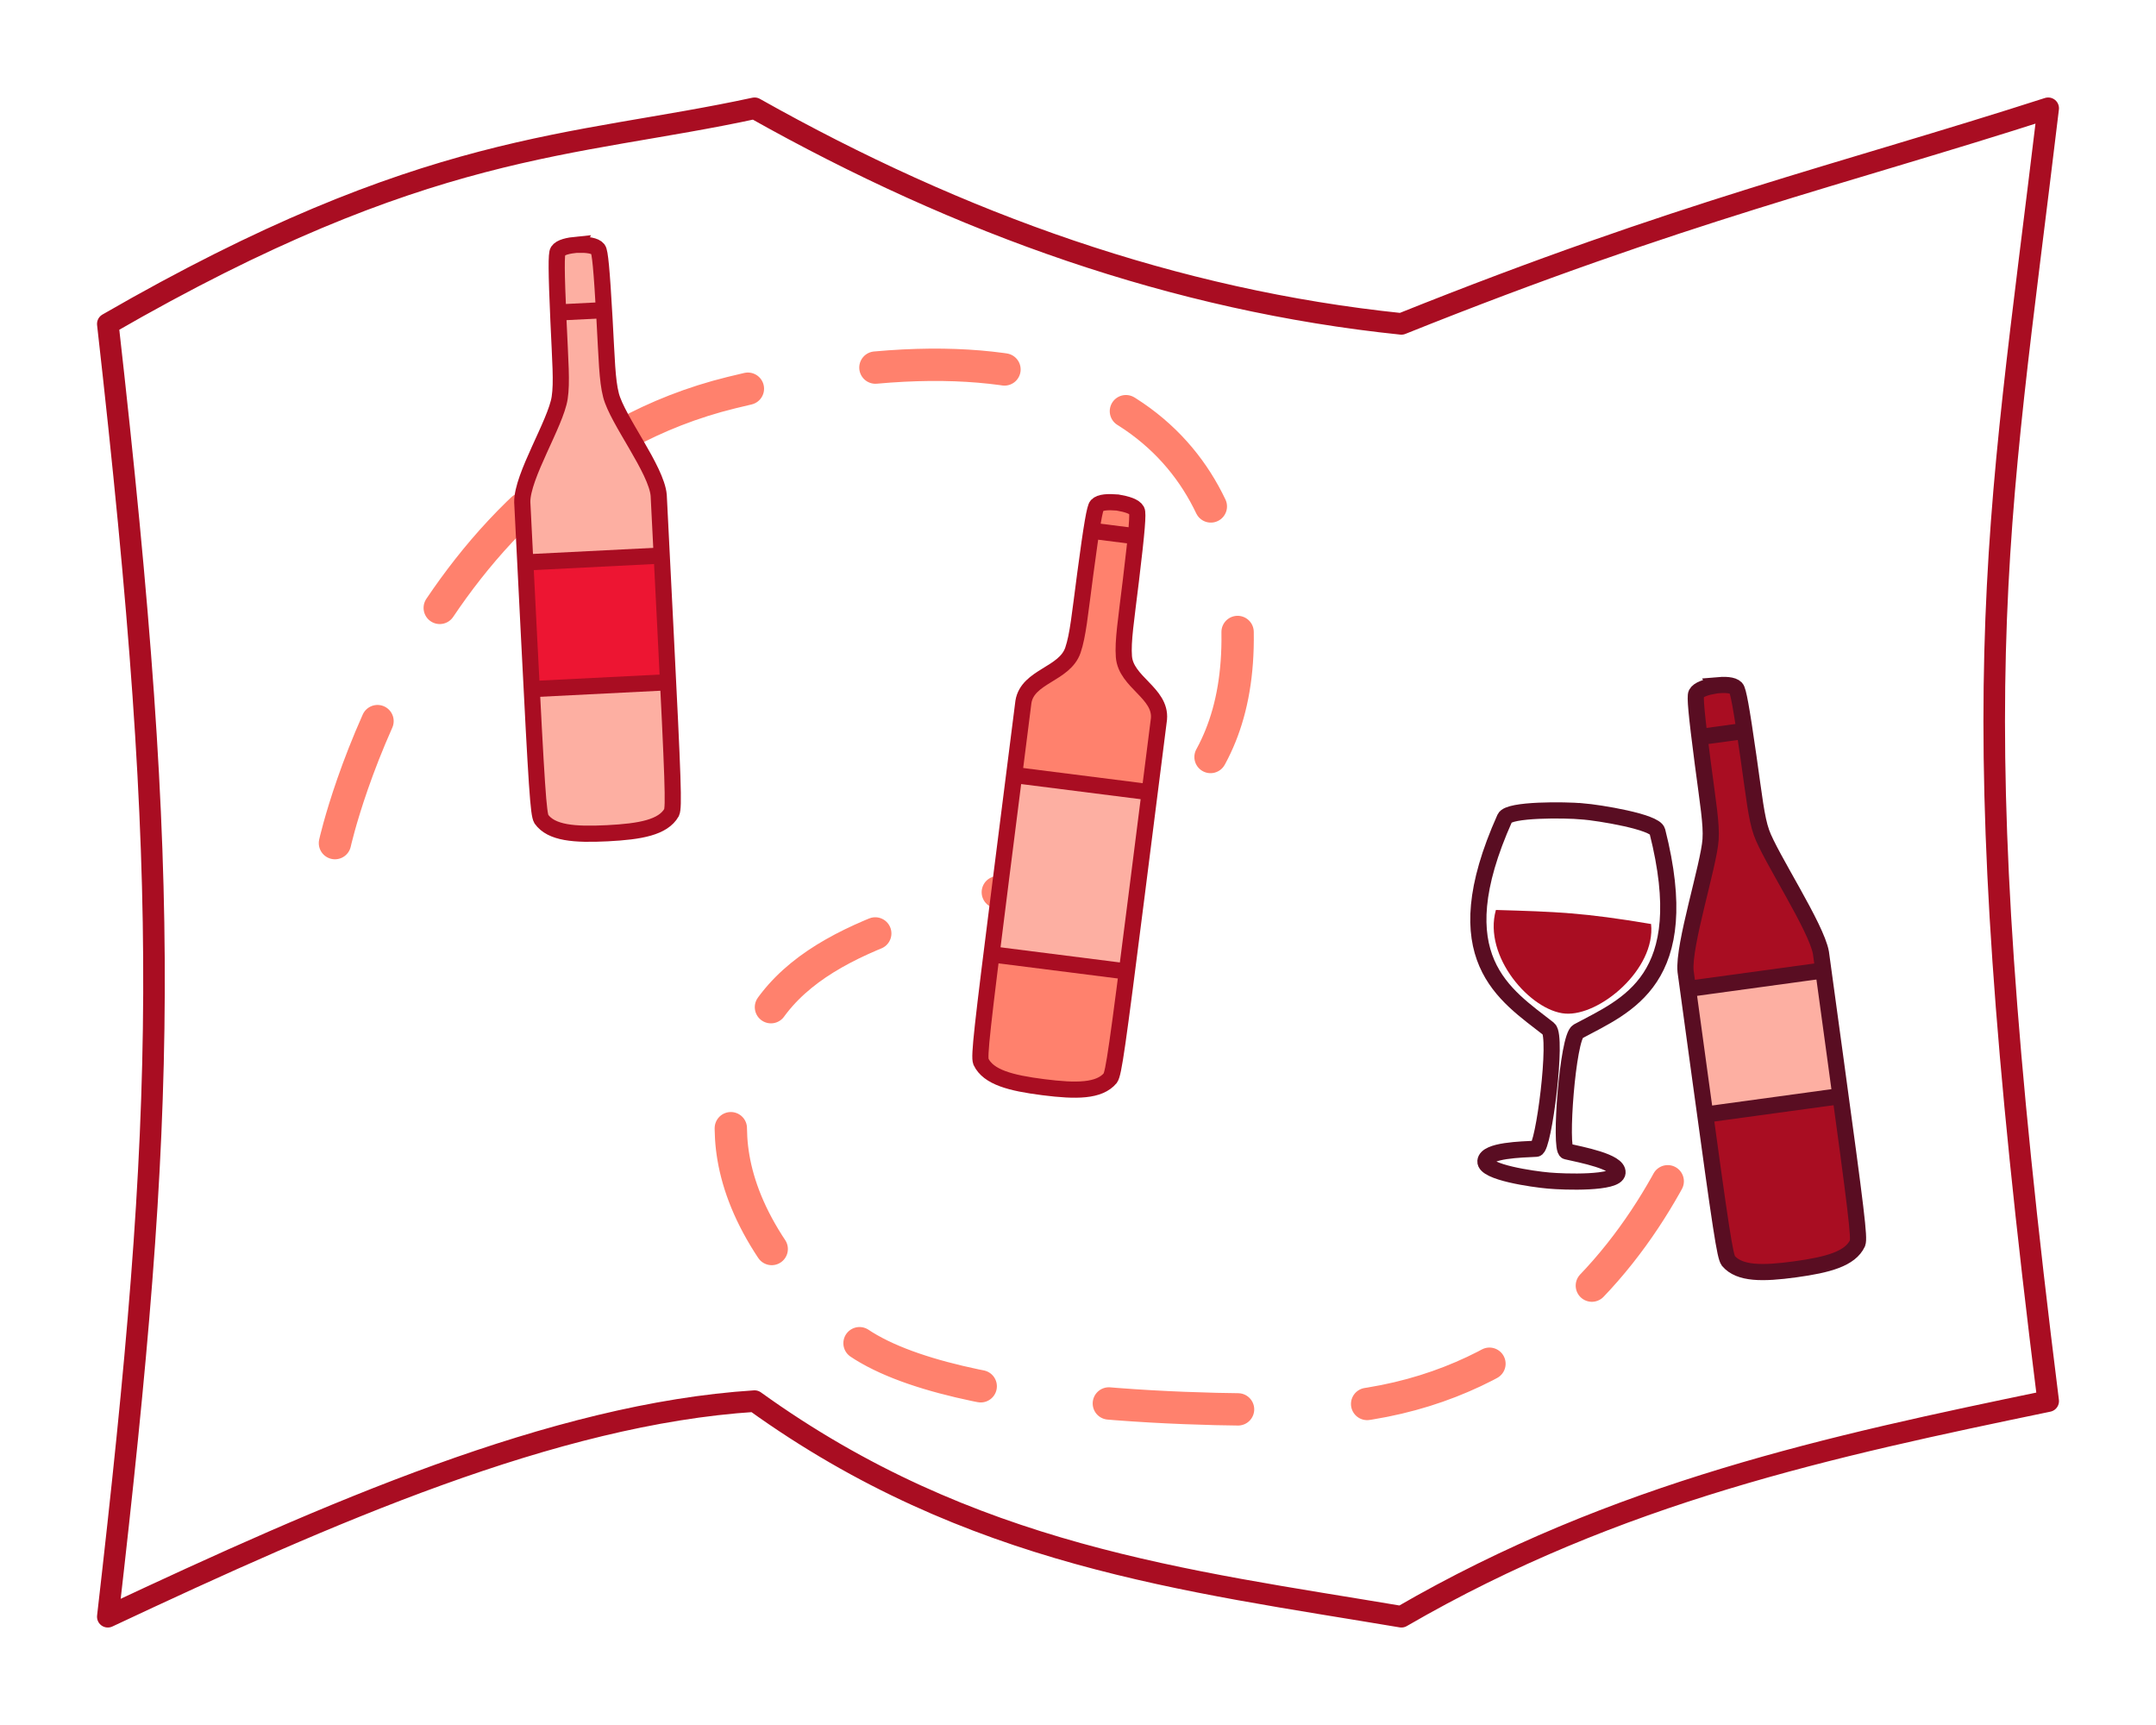 <?xml version="1.0" encoding="UTF-8" standalone="no"?>
<svg
   xmlns:dc="http://purl.org/dc/elements/1.1/"
   xmlns:cc="http://creativecommons.org/ns#"
   xmlns:rdf="http://www.w3.org/1999/02/22-rdf-syntax-ns#"
   xmlns:svg="http://www.w3.org/2000/svg"
   xmlns="http://www.w3.org/2000/svg"
   width="100"
   height="80"
   viewBox="0 0 100 80"
   id="svg2"
   version="1.1">
  <defs
     id="defs4" />
  <g
     id="layer1"
     transform="translate(9.9761645e-7,-961.833)">
    <path
       style="fill:none;fill-opacity:1;stroke:#a90d22;stroke-width:1;stroke-linecap:butt;stroke-linejoin:round;stroke-miterlimit:4;stroke-dasharray:none;stroke-opacity:1"
       d="m 5,976.854 c 14.78,-8.531 21.511,-8.164 30,-10 9.547,5.371 19.501,8.913 30,10 13.031,-5.227 20.376,-6.902 30,-10 -2.43,20.313 -4.139,26.975 0,59.958 -10,2.076 -20,4.201 -30,10 -10,-1.683 -20,-2.8 -30,-10 -9.32,0.598 -19.756,5.19 -30,10 2.717,-23.642 2.995,-33.46 0,-59.958 z"
       id="rect4277" />
    <path
       style="fill:none;fill-rule:evenodd;stroke:#ff816d;stroke-width:1.5;stroke-linecap:round;stroke-linejoin:miter;stroke-miterlimit:4;stroke-dasharray:6, 6;stroke-dashoffset:0;stroke-opacity:1"
       d="m 15.536,1000.934 c 0,0 3.825,-17.32 18.393,-20.893 17.476,-4.286 22.773,2.919 23.393,9.643 C 58.845,1006.199 38.983,1000.808 35,1009.862 c -0.644,1.463 -3.652,6.638 4.192,13.745 4.04,3.66 17.902,3.666 21.522,3.577 C 76.521,1026.796 80,1009.862 80,1009.862"
       id="path4280" />
    <path
       id="path4407"
       d="m 51.834,985.138 c -0.446,-0.036 -0.807,-0.02 -0.956,0.139 -0.099,0.106 -0.235,0.869 -0.544,3.192 -0.251,1.888 -0.336,2.83 -0.57,3.518 -0.384,1.126 -2.098,1.2 -2.295,2.392 l -1.039,8.198 c -0.9,7.101 -1.025,8.238 -0.931,8.494 0.345,0.719 1.369,0.989 2.898,1.183 1.528,0.194 2.588,0.187 3.101,-0.422 0.155,-0.225 0.318,-1.357 1.218,-8.458 l 1.039,-8.198 c 0.107,-1.203 -1.535,-1.703 -1.626,-2.889 -0.055,-0.725 0.098,-1.659 0.326,-3.549 0.281,-2.327 0.339,-3.099 0.27,-3.227 -0.104,-0.191 -0.45,-0.297 -0.891,-0.373 z"
       style="fill:#ff816d;fill-opacity:1;fill-rule:evenodd;stroke:none;stroke-width:0.412px;stroke-linecap:butt;stroke-linejoin:miter;stroke-opacity:1" />
    <path
       style="fill:#fdafa2;fill-opacity:1;stroke:none;stroke-width:1"
       d="m 47.038,997.776 -0.609,4.801 c -0.176,1.389 -0.323,2.55 -0.444,3.521 l 6.265,0.776 c 0.125,-0.97 0.289,-2.11 0.465,-3.5 l 0.609,-4.801 z"
       id="path4336" />
    <path
       style="fill:none;fill-rule:evenodd;stroke:#a90d22;stroke-width:0.75;stroke-linecap:butt;stroke-linejoin:miter;stroke-miterlimit:4;stroke-dasharray:none;stroke-opacity:1"
       d="m 50.619,986.444 2.066,0.262"
       id="path4373" />
    <path
       style="fill:none;fill-rule:evenodd;stroke:#a90d22;stroke-width:0.75;stroke-linecap:butt;stroke-linejoin:miter;stroke-miterlimit:4;stroke-dasharray:none;stroke-opacity:1"
       d="m 45.985,1006.091 6.285,0.797"
       id="path4371" />
    <path
       style="fill:none;fill-rule:evenodd;stroke:#a90d22;stroke-width:0.75;stroke-linecap:butt;stroke-linejoin:miter;stroke-miterlimit:4;stroke-dasharray:none;stroke-opacity:1"
       d="m 47.038,997.776 6.287,0.797"
       id="path4369" />
    <path
       style="fill:none;fill-rule:evenodd;stroke:#a90d22;stroke-width:0.75;stroke-linecap:butt;stroke-linejoin:miter;stroke-miterlimit:4;stroke-dasharray:none;stroke-opacity:1"
       d="m 51.834,985.138 c -0.446,-0.036 -0.807,-0.02 -0.956,0.139 -0.099,0.106 -0.235,0.869 -0.544,3.192 -0.251,1.888 -0.336,2.83 -0.57,3.518 -0.384,1.126 -2.098,1.2 -2.295,2.392 l -1.039,8.198 c -0.9,7.101 -1.025,8.238 -0.931,8.494 0.345,0.719 1.369,0.989 2.898,1.183 1.528,0.194 2.588,0.187 3.101,-0.422 0.155,-0.225 0.318,-1.357 1.218,-8.458 l 1.039,-8.198 c 0.107,-1.203 -1.535,-1.703 -1.626,-2.889 -0.055,-0.725 0.098,-1.659 0.326,-3.549 0.281,-2.327 0.339,-3.099 0.27,-3.227 -0.104,-0.191 -0.45,-0.297 -0.891,-0.373 z"
       id="path4334" />
    <path
       id="path4409"
       d="m 26.795,973.177 c -0.445,0.043 -0.798,0.122 -0.917,0.304 -0.079,0.122 -0.079,0.897 0.025,3.238 0.084,1.902 0.166,2.845 0.056,3.564 -0.18,1.176 -1.75,3.629 -1.735,4.837 l 0.311,6.174 c 0.361,7.149 0.437,8.29 0.575,8.526 0.466,0.647 1.522,0.733 3.06,0.656 1.539,-0.078 2.58,-0.27 2.979,-0.96 0.113,-0.249 0.075,-1.392 -0.286,-8.54 l -0.311,-6.174 c -0.106,-1.203 -1.915,-3.486 -2.212,-4.638 -0.182,-0.704 -0.195,-1.65 -0.302,-3.551 -0.132,-2.34 -0.21,-3.11 -0.301,-3.224 -0.136,-0.17 -0.495,-0.213 -0.943,-0.21 z"
       style="fill:#fdafa2;fill-opacity:1;fill-rule:evenodd;stroke:none;stroke-width:0.412px;stroke-linecap:butt;stroke-linejoin:miter;stroke-opacity:1" />
    <path
       style="fill:#ed1532;fill-opacity:1;stroke:none;stroke-width:1"
       d="m 24.366,987.916 0.17,3.377 c 0.071,1.398 0.099,1.539 0.15,2.515 l 6.304,-0.336 c -0.047,-0.977 -0.055,-1.1 -0.125,-2.498 l -0.17,-3.377 z"
       id="path4348" />
    <path
       style="fill:none;fill-rule:evenodd;stroke:#a90d22;stroke-width:0.75;stroke-linecap:butt;stroke-linejoin:miter;stroke-miterlimit:4;stroke-dasharray:none;stroke-opacity:1"
       d="m 25.911,976.323 2.08,-0.105"
       id="path4383" />
    <path
       style="fill:none;fill-rule:evenodd;stroke:#a90d22;stroke-width:0.75;stroke-linecap:butt;stroke-linejoin:miter;stroke-miterlimit:4;stroke-dasharray:none;stroke-opacity:1"
       d="m 24.663,993.792 6.328,-0.319"
       id="path4381" />
    <path
       style="fill:none;fill-rule:evenodd;stroke:#a90d22;stroke-width:0.75;stroke-linecap:butt;stroke-linejoin:miter;stroke-miterlimit:4;stroke-dasharray:none;stroke-opacity:1"
       d="m 24.366,987.916 6.329,-0.319"
       id="path4379" />
    <path
       style="fill:none;fill-rule:evenodd;stroke:#a90d22;stroke-width:0.75;stroke-linecap:butt;stroke-linejoin:miter;stroke-miterlimit:4;stroke-dasharray:none;stroke-opacity:1"
       d="m 26.795,973.177 c -0.445,0.043 -0.798,0.122 -0.917,0.304 -0.079,0.122 -0.079,0.897 0.025,3.238 0.084,1.902 0.166,2.845 0.056,3.564 -0.18,1.176 -1.75,3.629 -1.735,4.837 l 0.311,6.174 c 0.361,7.149 0.437,8.29 0.575,8.526 0.466,0.647 1.522,0.733 3.06,0.656 1.539,-0.078 2.58,-0.27 2.979,-0.96 0.113,-0.249 0.075,-1.392 -0.286,-8.54 l -0.311,-6.174 c -0.106,-1.203 -1.915,-3.486 -2.212,-4.638 -0.182,-0.704 -0.195,-1.65 -0.302,-3.551 -0.132,-2.34 -0.21,-3.11 -0.301,-3.224 -0.136,-0.17 -0.495,-0.213 -0.943,-0.21 z"
       id="path4350" />
    <path
       id="path4405"
       d="m 79.565,993.62 c -0.44,0.08 -0.785,0.19 -0.887,0.381 -0.068,0.129 -0.002,0.9 0.301,3.224 0.247,1.888 0.409,2.82 0.361,3.546 -0.079,1.187 -1.278,4.906 -1.159,6.108 l 0.682,4.984 c 0.97,7.092 1.144,8.222 1.302,8.445 0.519,0.605 1.579,0.601 3.105,0.392 1.526,-0.209 2.548,-0.49 2.886,-1.212 0.092,-0.258 -0.044,-1.393 -1.015,-8.485 l -0.682,-4.984 c -0.208,-1.19 -2.362,-4.45 -2.757,-5.572 -0.241,-0.686 -0.335,-1.627 -0.605,-3.513 -0.332,-2.32 -0.475,-3.081 -0.576,-3.187 -0.15,-0.157 -0.512,-0.17 -0.957,-0.129 z"
       style="fill:#a90d22;fill-opacity:1;fill-rule:evenodd;stroke:none;stroke-width:0.412px;stroke-linecap:butt;stroke-linejoin:miter;stroke-opacity:1" />
    <path
       style="fill:#fdafa2;fill-opacity:1;stroke:none;stroke-width:1"
       d="m 78.293,1007.696 0.458,3.35 c 0.19,1.387 0.23,1.524 0.365,2.493 l 6.252,-0.875 c -0.131,-0.969 -0.149,-1.091 -0.339,-2.478 l -0.458,-3.351 z"
       id="path4354" />
    <path
       style="fill:none;fill-rule:evenodd;stroke:#590d22;stroke-width:0.75;stroke-linecap:butt;stroke-linejoin:miter;stroke-miterlimit:4;stroke-dasharray:none;stroke-opacity:1"
       d="m 78.842,996.013 2.063,-0.282"
       id="path4401" />
    <path
       style="fill:none;fill-rule:evenodd;stroke:#590d22;stroke-width:0.75;stroke-linecap:butt;stroke-linejoin:miter;stroke-miterlimit:4;stroke-dasharray:none;stroke-opacity:1"
       d="m 79.092,1013.525 6.277,-0.859"
       id="path4399" />
    <path
       style="fill:none;fill-rule:evenodd;stroke:#590d22;stroke-width:0.75;stroke-linecap:butt;stroke-linejoin:miter;stroke-miterlimit:4;stroke-dasharray:none;stroke-opacity:1"
       d="m 78.293,1007.696 6.278,-0.859"
       id="path4397" />
    <path
       style="fill:none;fill-rule:evenodd;stroke:#590d22;stroke-width:0.75;stroke-linecap:butt;stroke-linejoin:miter;stroke-miterlimit:4;stroke-dasharray:none;stroke-opacity:1"
       d="m 79.565,993.62 c -0.44,0.08 -0.785,0.19 -0.887,0.381 -0.068,0.129 -0.002,0.9 0.301,3.224 0.247,1.888 0.409,2.82 0.361,3.546 -0.079,1.187 -1.278,4.906 -1.159,6.108 l 0.682,4.984 c 0.97,7.092 1.144,8.222 1.302,8.445 0.519,0.605 1.579,0.601 3.105,0.392 1.526,-0.209 2.548,-0.49 2.886,-1.212 0.092,-0.258 -0.044,-1.393 -1.015,-8.485 l -0.682,-4.984 c -0.208,-1.19 -2.362,-4.45 -2.757,-5.572 -0.241,-0.686 -0.335,-1.627 -0.605,-3.513 -0.332,-2.32 -0.475,-3.081 -0.576,-3.187 -0.15,-0.157 -0.512,-0.17 -0.957,-0.129 z"
       id="path4356" />
    <path
       style="fill:none;fill-rule:evenodd;stroke:none;stroke-width:0.75;stroke-linecap:butt;stroke-linejoin:miter;stroke-miterlimit:4;stroke-dasharray:none;stroke-opacity:1"
       d="m 78.842,996.013 2.063,-0.282"
       id="path4393" />
    <path
       style="fill:none;fill-rule:evenodd;stroke:none;stroke-width:0.75;stroke-linecap:butt;stroke-linejoin:miter;stroke-miterlimit:4;stroke-dasharray:none;stroke-opacity:1"
       d="m 79.092,1013.525 6.277,-0.859"
       id="path4391" />
    <path
       style="fill:none;fill-rule:evenodd;stroke:none;stroke-width:0.75;stroke-linecap:butt;stroke-linejoin:miter;stroke-miterlimit:4;stroke-dasharray:none;stroke-opacity:1"
       d="m 78.293,1007.696 6.278,-0.859"
       id="path4389" />
    <path
       style="fill:none;fill-rule:evenodd;stroke:none;stroke-width:0.75;stroke-linecap:butt;stroke-linejoin:miter;stroke-miterlimit:4;stroke-dasharray:none;stroke-opacity:1"
       d="m 79.565,993.62 c -0.44,0.08 -0.785,0.19 -0.887,0.381 -0.068,0.129 -0.002,0.9 0.301,3.224 0.247,1.888 0.409,2.82 0.361,3.546 -0.079,1.187 -1.278,4.906 -1.159,6.108 l 0.682,4.984 c 0.97,7.092 1.144,8.222 1.302,8.445 0.519,0.605 1.579,0.601 3.105,0.392 1.526,-0.209 2.548,-0.49 2.886,-1.212 0.092,-0.258 -0.044,-1.393 -1.015,-8.485 l -0.682,-4.984 c -0.208,-1.19 -2.362,-4.45 -2.757,-5.572 -0.241,-0.686 -0.335,-1.627 -0.605,-3.513 -0.332,-2.32 -0.475,-3.081 -0.576,-3.187 -0.15,-0.157 -0.512,-0.17 -0.957,-0.129 z"
       id="path4358" />
    <path
       id="path4140"
       d="m 73.387,999.46 c -0.801,-0.072 -3.405,-0.101 -3.59,0.312 -2.917,6.508 0.019,8.192 2.034,9.779 0.425,0.335 -0.23,5.538 -0.574,5.557 -0.696,0.037 -2.316,0.066 -2.36,0.578 -0.044,0.512 2.196,0.833 2.931,0.897 0.735,0.067 3.152,0.145 3.196,-0.367 0.044,-0.512 -1.686,-0.83 -2.365,-0.987 -0.336,-0.077 0.052,-5.303 0.529,-5.561 2.257,-1.217 5.439,-2.372 3.683,-9.285 -0.112,-0.439 -2.682,-0.858 -3.483,-0.924 z"
       style="fill:none;fill-rule:evenodd;stroke:#590d22;stroke-width:0.75;stroke-miterlimit:4;stroke-dasharray:none;stroke-opacity:1" />
    <path
       style="fill:#a90d22;fill-opacity:1;fill-rule:evenodd;stroke:none;stroke-width:0.433;stroke-miterlimit:4;stroke-dasharray:none;stroke-opacity:1"
       d="m 69.383,1004.034 c -0.607,2.159 1.615,4.682 3.214,4.806 1.598,0.124 4.208,-2.065 3.983,-4.155 -3.148,-0.53 -4.375,-0.567 -7.197,-0.651 z"
       id="path4452" />
  </g>
</svg>
